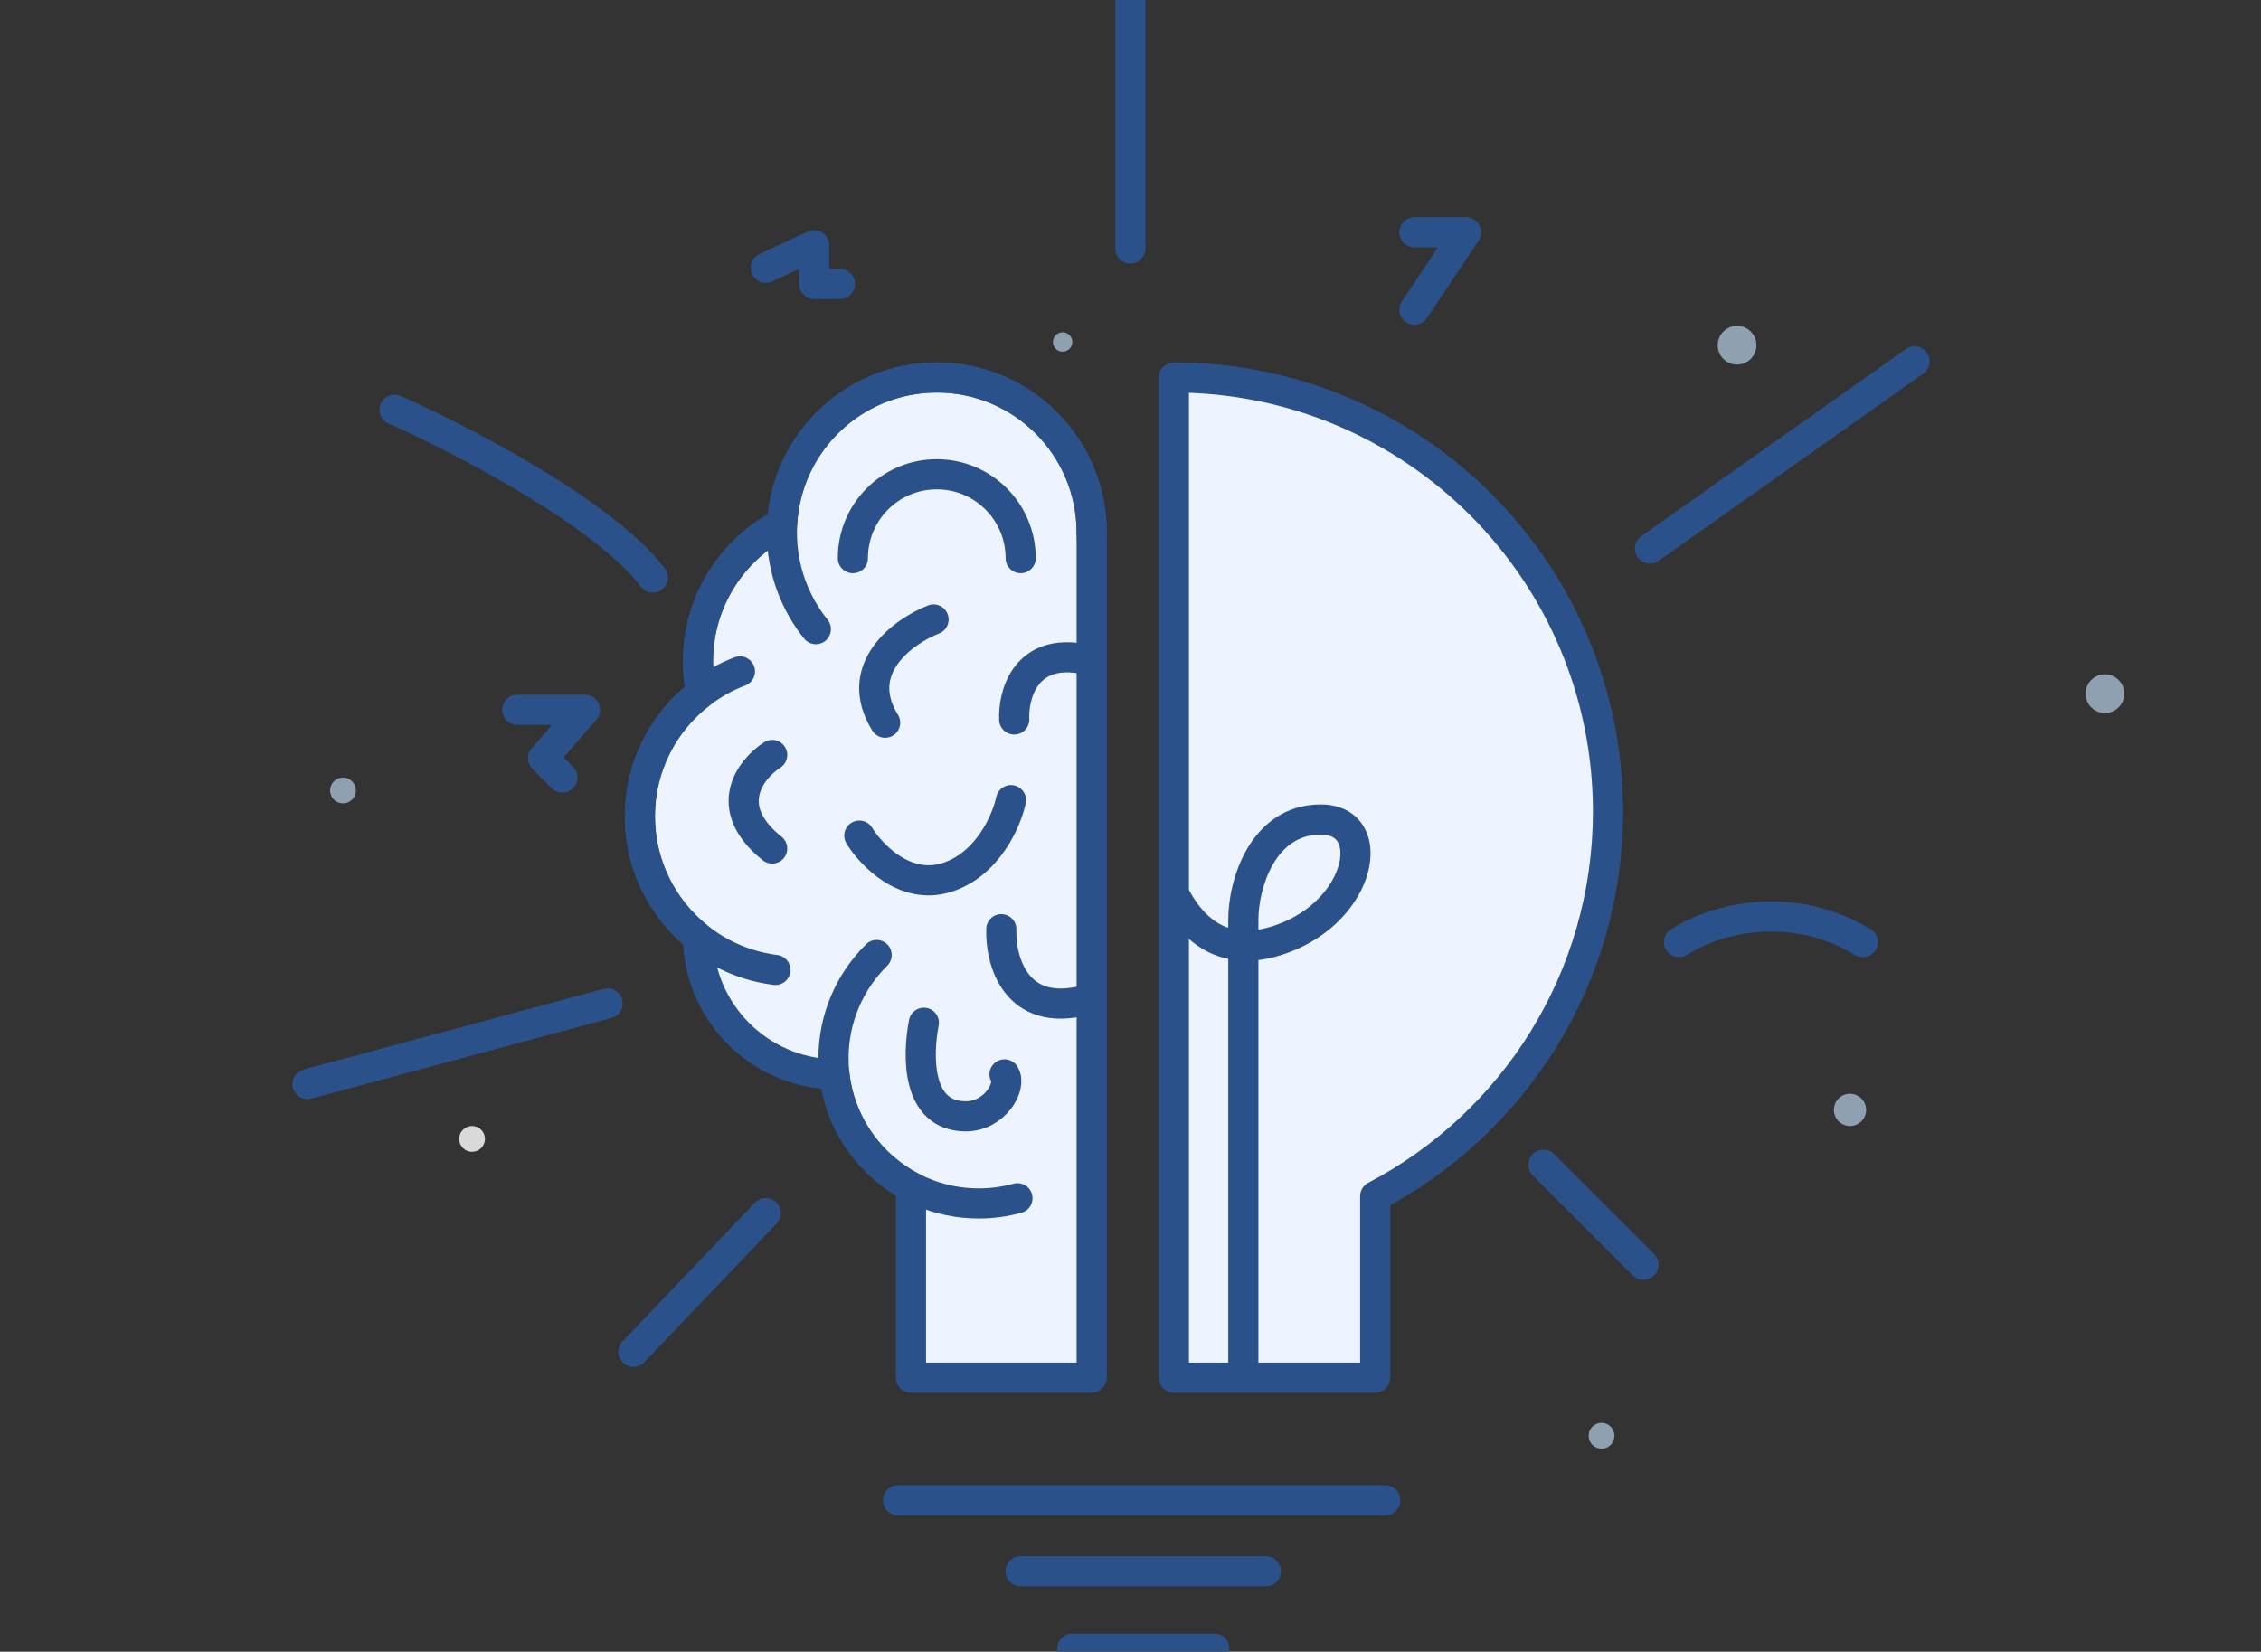 <svg width="375" height="274" viewBox="0 0 375 274" fill="none" xmlns="http://www.w3.org/2000/svg">
<rect x="0" y="0" width="375" height="274" fill="#333333" stroke="none"/>
<g clip-path="url(#clip0_1608_893)">
<path fill-rule="evenodd" clip-rule="evenodd" d="M180.91 89.761C180.924 89.406 180.932 89.049 180.932 88.691C180.932 74.502 169.429 63 155.241 63C141.539 63 130.343 73.726 129.59 87.24C121.303 91.502 115.634 100.139 115.634 110.1C115.634 111.889 115.817 113.635 116.165 115.32C109.988 120.012 106 127.436 106 135.791C106 143.904 109.761 151.14 115.635 155.848C115.77 168.312 125.813 178.399 138.26 178.605C139.155 186.706 144.066 193.596 150.959 197.24V228.92H180.932V89.761H180.91Z" fill="#EDF4FF"/>
<path fill-rule="evenodd" clip-rule="evenodd" d="M228.085 198.432C251.038 186.396 266.696 162.339 266.696 134.624C266.696 94.858 234.459 62.621 194.693 62.621V141.929C194.693 158.25 194.693 168.117 194.693 175.702C194.693 182.686 194.693 187.735 194.693 194.105H194.693V228.541H228.085V198.432Z" fill="#EDF4FF"/>
<path d="M255.991 193.216L272.583 209.808M278.471 156.286C283.288 153.074 296.133 148.578 308.978 156.286" stroke="#2B518B" stroke-width="5" stroke-linecap="round"/>
<path d="M273.654 90.988L317.542 59.945" stroke="#2B518B" stroke-width="5" stroke-linecap="round"/>
<path d="M187.482 0V41.212" stroke="#2B518B" stroke-width="5" stroke-linecap="round"/>
<path d="M197.17 147.595C196.509 146.383 194.991 145.937 193.778 146.598C192.566 147.259 192.12 148.778 192.781 149.99L197.17 147.595ZM212.638 155.75L213.485 158.103L212.638 155.75ZM192.781 149.99C193.91 152.06 195.907 155.237 199.284 157.317C202.805 159.486 207.49 160.261 213.485 158.103L211.791 153.398C207.082 155.094 204.005 154.352 201.906 153.06C199.664 151.679 198.182 149.45 197.17 147.595L192.781 149.99ZM213.485 158.103C220.877 155.441 225.534 149.893 226.898 144.675C227.576 142.083 227.495 139.308 226.143 137.071C224.714 134.708 222.177 133.447 219.061 133.447V138.447C220.762 138.447 221.502 139.059 221.864 139.657C222.301 140.38 222.521 141.653 222.061 143.41C221.151 146.889 217.779 151.243 211.791 153.398L213.485 158.103ZM219.061 133.447C213.123 133.447 209.193 136.819 206.87 140.768C204.597 144.633 203.715 149.237 203.715 152.539H208.715C208.715 149.954 209.439 146.262 211.18 143.303C212.872 140.427 215.365 138.447 219.061 138.447V133.447ZM203.715 152.539C203.715 152.548 203.715 152.558 203.715 152.567C203.715 152.577 203.715 152.586 203.715 152.596C203.715 152.606 203.715 152.616 203.715 152.626C203.715 152.636 203.715 152.647 203.715 152.657C203.715 152.668 203.715 152.678 203.715 152.689C203.715 152.7 203.715 152.711 203.715 152.722C203.715 152.733 203.715 152.745 203.715 152.756C203.715 152.768 203.715 152.779 203.715 152.791C203.715 152.803 203.715 152.815 203.715 152.827C203.715 152.839 203.715 152.851 203.715 152.864C203.715 152.876 203.715 152.889 203.715 152.901C203.715 152.914 203.715 152.927 203.715 152.94C203.715 152.953 203.715 152.966 203.715 152.98C203.715 152.993 203.715 153.007 203.715 153.02C203.715 153.034 203.715 153.048 203.715 153.062C203.715 153.076 203.715 153.09 203.715 153.104C203.715 153.118 203.715 153.133 203.715 153.148C203.715 153.162 203.715 153.177 203.715 153.192C203.715 153.207 203.715 153.222 203.715 153.237C203.715 153.252 203.715 153.268 203.715 153.283C203.715 153.299 203.715 153.314 203.715 153.33C203.715 153.346 203.715 153.362 203.715 153.378C203.715 153.394 203.715 153.411 203.715 153.427C203.715 153.444 203.715 153.46 203.715 153.477C203.715 153.494 203.715 153.511 203.715 153.528C203.715 153.545 203.715 153.562 203.715 153.579C203.715 153.597 203.715 153.614 203.715 153.632C203.715 153.65 203.715 153.667 203.715 153.685C203.715 153.703 203.715 153.721 203.715 153.74C203.715 153.758 203.715 153.776 203.715 153.795C203.715 153.813 203.715 153.832 203.715 153.851C203.715 153.87 203.715 153.889 203.715 153.908C203.715 153.927 203.715 153.946 203.715 153.966C203.715 153.985 203.715 154.005 203.715 154.025C203.715 154.044 203.715 154.064 203.715 154.084C203.715 154.104 203.715 154.125 203.715 154.145C203.715 154.165 203.715 154.186 203.715 154.206C203.715 154.227 203.715 154.248 203.715 154.269C203.715 154.289 203.715 154.31 203.715 154.332C203.715 154.353 203.715 154.374 203.715 154.396C203.715 154.417 203.715 154.439 203.715 154.46C203.715 154.482 203.715 154.504 203.715 154.526C203.715 154.548 203.715 154.57 203.715 154.593C203.715 154.615 203.715 154.638 203.715 154.66C203.715 154.683 203.715 154.706 203.715 154.728C203.715 154.751 203.715 154.774 203.715 154.798C203.715 154.821 203.715 154.844 203.715 154.868C203.715 154.891 203.715 154.915 203.715 154.938C203.715 154.962 203.715 154.986 203.715 155.01C203.715 155.034 203.715 155.058 203.715 155.082C203.715 155.107 203.715 155.131 203.715 155.156C203.715 155.18 203.715 155.205 203.715 155.23C203.715 155.255 203.715 155.28 203.715 155.305C203.715 155.33 203.715 155.355 203.715 155.381C203.715 155.406 203.715 155.432 203.715 155.457C203.715 155.483 203.715 155.509 203.715 155.535C203.715 155.561 203.715 155.587 203.715 155.613C203.715 155.639 203.715 155.665 203.715 155.692C203.715 155.718 203.715 155.745 203.715 155.772C203.715 155.798 203.715 155.825 203.715 155.852C203.715 155.879 203.715 155.906 203.715 155.934C203.715 155.961 203.715 155.988 203.715 156.016C203.715 156.044 203.715 156.071 203.715 156.099C203.715 156.127 203.715 156.155 203.715 156.183C203.715 156.211 203.715 156.239 203.715 156.267C203.715 156.296 203.715 156.324 203.715 156.353C203.715 156.381 203.715 156.41 203.715 156.439C203.715 156.468 203.715 156.497 203.715 156.526C203.715 156.555 203.715 156.584 203.715 156.614C203.715 156.643 203.715 156.673 203.715 156.702C203.715 156.732 203.715 156.762 203.715 156.791C203.715 156.821 203.715 156.851 203.715 156.882C203.715 156.912 203.715 156.942 203.715 156.972C203.715 157.003 203.715 157.033 203.715 157.064C203.715 157.095 203.715 157.125 203.715 157.156C203.715 157.187 203.715 157.218 203.715 157.249C203.715 157.28 203.715 157.312 203.715 157.343C203.715 157.375 203.715 157.406 203.715 157.438C203.715 157.469 203.715 157.501 203.715 157.533C203.715 157.565 203.715 157.597 203.715 157.629C203.715 157.661 203.715 157.694 203.715 157.726C203.715 157.758 203.715 157.791 203.715 157.824C203.715 157.856 203.715 157.889 203.715 157.922C203.715 157.955 203.715 157.988 203.715 158.021C203.715 158.054 203.715 158.087 203.715 158.121C203.715 158.154 203.715 158.187 203.715 158.221C203.715 158.255 203.715 158.288 203.715 158.322C203.715 158.356 203.715 158.39 203.715 158.424C203.715 158.458 203.715 158.493 203.715 158.527C203.715 158.561 203.715 158.596 203.715 158.63C203.715 158.665 203.715 158.699 203.715 158.734C203.715 158.769 203.715 158.804 203.715 158.839C203.715 158.874 203.715 158.909 203.715 158.944C203.715 158.98 203.715 159.015 203.715 159.051C203.715 159.086 203.715 159.122 203.715 159.158C203.715 159.193 203.715 159.229 203.715 159.265C203.715 159.301 203.715 159.337 203.715 159.373C203.715 159.41 203.715 159.446 203.715 159.482C203.715 159.519 203.715 159.555 203.715 159.592C203.715 159.629 203.715 159.665 203.715 159.702C203.715 159.739 203.715 159.776 203.715 159.813C203.715 159.85 203.715 159.888 203.715 159.925C203.715 159.962 203.715 160 203.715 160.037C203.715 160.075 203.715 160.112 203.715 160.15C203.715 160.188 203.715 160.226 203.715 160.264C203.715 160.302 203.715 160.34 203.715 160.378C203.715 160.417 203.715 160.455 203.715 160.493C203.715 160.532 203.715 160.57 203.715 160.609C203.715 160.648 203.715 160.686 203.715 160.725C203.715 160.764 203.715 160.803 203.715 160.842C203.715 160.881 203.715 160.921 203.715 160.96C203.715 160.999 203.715 161.039 203.715 161.078C203.715 161.118 203.715 161.157 203.715 161.197C203.715 161.237 203.715 161.277 203.715 161.317C203.715 161.357 203.715 161.397 203.715 161.437C203.715 161.477 203.715 161.517 203.715 161.558C203.715 161.598 203.715 161.639 203.715 161.679C203.715 161.72 203.715 161.761 203.715 161.801C203.715 161.842 203.715 161.883 203.715 161.924C203.715 161.965 203.715 162.006 203.715 162.047C203.715 162.089 203.715 162.13 203.715 162.171C203.715 162.213 203.715 162.254 203.715 162.296C203.715 162.338 203.715 162.379 203.715 162.421C203.715 162.463 203.715 162.505 203.715 162.547C203.715 162.589 203.715 162.631 203.715 162.673C203.715 162.716 203.715 162.758 203.715 162.8C203.715 162.843 203.715 162.885 203.715 162.928C203.715 162.971 203.715 163.013 203.715 163.056C203.715 163.099 203.715 163.142 203.715 163.185C203.715 163.228 203.715 163.271 203.715 163.315C203.715 163.358 203.715 163.401 203.715 163.445C203.715 163.488 203.715 163.532 203.715 163.575C203.715 163.619 203.715 163.662 203.715 163.706C203.715 163.75 203.715 163.794 203.715 163.838C203.715 163.882 203.715 163.926 203.715 163.97C203.715 164.015 203.715 164.059 203.715 164.103C203.715 164.148 203.715 164.192 203.715 164.237C203.715 164.281 203.715 164.326 203.715 164.371C203.715 164.416 203.715 164.461 203.715 164.505C203.715 164.55 203.715 164.596 203.715 164.641C203.715 164.686 203.715 164.731 203.715 164.776C203.715 164.822 203.715 164.867 203.715 164.913C203.715 164.958 203.715 165.004 203.715 165.05C203.715 165.095 203.715 165.141 203.715 165.187C203.715 165.233 203.715 165.279 203.715 165.325C203.715 165.371 203.715 165.417 203.715 165.463C203.715 165.51 203.715 165.556 203.715 165.602C203.715 165.649 203.715 165.695 203.715 165.742C203.715 165.789 203.715 165.835 203.715 165.882C203.715 165.929 203.715 165.976 203.715 166.023C203.715 166.07 203.715 166.117 203.715 166.164C203.715 166.211 203.715 166.258 203.715 166.306C203.715 166.353 203.715 166.4 203.715 166.448C203.715 166.495 203.715 166.543 203.715 166.591C203.715 166.638 203.715 166.686 203.715 166.734C203.715 166.782 203.715 166.83 203.715 166.878C203.715 166.926 203.715 166.974 203.715 167.022C203.715 167.07 203.715 167.119 203.715 167.167C203.715 167.215 203.715 167.264 203.715 167.312C203.715 167.361 203.715 167.409 203.715 167.458C203.715 167.507 203.715 167.555 203.715 167.604C203.715 167.653 203.715 167.702 203.715 167.751C203.715 167.8 203.715 167.849 203.715 167.898C203.715 167.948 203.715 167.997 203.715 168.046C203.715 168.096 203.715 168.145 203.715 168.195C203.715 168.244 203.715 168.294 203.715 168.343C203.715 168.393 203.715 168.443 203.715 168.493C203.715 168.542 203.715 168.592 203.715 168.642C203.715 168.692 203.715 168.742 203.715 168.792C203.715 168.843 203.715 168.893 203.715 168.943C203.715 168.993 203.715 169.044 203.715 169.094C203.715 169.145 203.715 169.195 203.715 169.246C203.715 169.297 203.715 169.347 203.715 169.398C203.715 169.449 203.715 169.5 203.715 169.551C203.715 169.601 203.715 169.652 203.715 169.704C203.715 169.755 203.715 169.806 203.715 169.857C203.715 169.908 203.715 169.96 203.715 170.011C203.715 170.062 203.715 170.114 203.715 170.165C203.715 170.217 203.715 170.268 203.715 170.32C203.715 170.372 203.715 170.423 203.715 170.475C203.715 170.527 203.715 170.579 203.715 170.631C203.715 170.683 203.715 170.735 203.715 170.787C203.715 170.839 203.715 170.891 203.715 170.944C203.715 170.996 203.715 171.048 203.715 171.101C203.715 171.153 203.715 171.206 203.715 171.258C203.715 171.311 203.715 171.363 203.715 171.416C203.715 171.469 203.715 171.521 203.715 171.574C203.715 171.627 203.715 171.68 203.715 171.733C203.715 171.786 203.715 171.839 203.715 171.892C203.715 171.945 203.715 171.998 203.715 172.051C203.715 172.105 203.715 172.158 203.715 172.211C203.715 172.265 203.715 172.318 203.715 172.372C203.715 172.425 203.715 172.479 203.715 172.532C203.715 172.586 203.715 172.64 203.715 172.694C203.715 172.747 203.715 172.801 203.715 172.855C203.715 172.909 203.715 172.963 203.715 173.017C203.715 173.071 203.715 173.125 203.715 173.179C203.715 173.234 203.715 173.288 203.715 173.342C203.715 173.396 203.715 173.451 203.715 173.505C203.715 173.56 203.715 173.614 203.715 173.669C203.715 173.723 203.715 173.778 203.715 173.832C203.715 173.887 203.715 173.942 203.715 173.997C203.715 174.051 203.715 174.106 203.715 174.161C203.715 174.216 203.715 174.271 203.715 174.326C203.715 174.381 203.715 174.436 203.715 174.492C203.715 174.547 203.715 174.602 203.715 174.657C203.715 174.713 203.715 174.768 203.715 174.823C203.715 174.879 203.715 174.934 203.715 174.99C203.715 175.045 203.715 175.101 203.715 175.157C203.715 175.212 203.715 175.268 203.715 175.324C203.715 175.379 203.715 175.435 203.715 175.491C203.715 175.547 203.715 175.603 203.715 175.659C203.715 175.715 203.715 175.771 203.715 175.827C203.715 175.883 203.715 175.94 203.715 175.996C203.715 176.052 203.715 176.108 203.715 176.165C203.715 176.221 203.715 176.277 203.715 176.334C203.715 176.39 203.715 176.447 203.715 176.503C203.715 176.56 203.715 176.616 203.715 176.673C203.715 176.73 203.715 176.787 203.715 176.843C203.715 176.9 203.715 176.957 203.715 177.014C203.715 177.071 203.715 177.128 203.715 177.185C203.715 177.242 203.715 177.299 203.715 177.356C203.715 177.413 203.715 177.47 203.715 177.527C203.715 177.584 203.715 177.642 203.715 177.699C203.715 177.756 203.715 177.814 203.715 177.871C203.715 177.928 203.715 177.986 203.715 178.043C203.715 178.101 203.715 178.158 203.715 178.216C203.715 178.274 203.715 178.331 203.715 178.389C203.715 178.447 203.715 178.505 203.715 178.562C203.715 178.62 203.715 178.678 203.715 178.736C203.715 178.794 203.715 178.852 203.715 178.91C203.715 178.968 203.715 179.026 203.715 179.084C203.715 179.142 203.715 179.2 203.715 179.258C203.715 179.316 203.715 179.375 203.715 179.433C203.715 179.491 203.715 179.55 203.715 179.608C203.715 179.666 203.715 179.725 203.715 179.783C203.715 179.842 203.715 179.9 203.715 179.959C203.715 180.017 203.715 180.076 203.715 180.135C203.715 180.193 203.715 180.252 203.715 180.311C203.715 180.369 203.715 180.428 203.715 180.487C203.715 180.546 203.715 180.605 203.715 180.664C203.715 180.722 203.715 180.781 203.715 180.84C203.715 180.899 203.715 180.958 203.715 181.017C203.715 181.077 203.715 181.136 203.715 181.195C203.715 181.254 203.715 181.313 203.715 181.372C203.715 181.432 203.715 181.491 203.715 181.55C203.715 181.61 203.715 181.669 203.715 181.728C203.715 181.788 203.715 181.847 203.715 181.907C203.715 181.966 203.715 182.026 203.715 182.085C203.715 182.145 203.715 182.204 203.715 182.264C203.715 182.324 203.715 182.383 203.715 182.443C203.715 182.503 203.715 182.562 203.715 182.622C203.715 182.682 203.715 182.742 203.715 182.802C203.715 182.861 203.715 182.921 203.715 182.981C203.715 183.041 203.715 183.101 203.715 183.161C203.715 183.221 203.715 183.281 203.715 183.341C203.715 183.401 203.715 183.462 203.715 183.522C203.715 183.582 203.715 183.642 203.715 183.702C203.715 183.762 203.715 183.823 203.715 183.883C203.715 183.943 203.715 184.004 203.715 184.064C203.715 184.124 203.715 184.185 203.715 184.245C203.715 184.305 203.715 184.366 203.715 184.426C203.715 184.487 203.715 184.547 203.715 184.608C203.715 184.668 203.715 184.729 203.715 184.79C203.715 184.85 203.715 184.911 203.715 184.972C203.715 185.032 203.715 185.093 203.715 185.154C203.715 185.214 203.715 185.275 203.715 185.336C203.715 185.397 203.715 185.457 203.715 185.518C203.715 185.579 203.715 185.64 203.715 185.701C203.715 185.762 203.715 185.823 203.715 185.884C203.715 185.945 203.715 186.006 203.715 186.067C203.715 186.128 203.715 186.189 203.715 186.25C203.715 186.311 203.715 186.372 203.715 186.433C203.715 186.494 203.715 186.555 203.715 186.617C203.715 186.678 203.715 186.739 203.715 186.8C203.715 186.861 203.715 186.923 203.715 186.984C203.715 187.045 203.715 187.107 203.715 187.168C203.715 187.229 203.715 187.291 203.715 187.352C203.715 187.413 203.715 187.475 203.715 187.536C203.715 187.598 203.715 187.659 203.715 187.721C203.715 187.782 203.715 187.844 203.715 187.905C203.715 187.967 203.715 188.028 203.715 188.09C203.715 188.151 203.715 188.213 203.715 188.275C203.715 188.336 203.715 188.398 203.715 188.459C203.715 188.521 203.715 188.583 203.715 188.644C203.715 188.706 203.715 188.768 203.715 188.83C203.715 188.891 203.715 188.953 203.715 189.015C203.715 189.077 203.715 189.138 203.715 189.2C203.715 189.262 203.715 189.324 203.715 189.386C203.715 189.448 203.715 189.509 203.715 189.571C203.715 189.633 203.715 189.695 203.715 189.757C203.715 189.819 203.715 189.881 203.715 189.943C203.715 190.005 203.715 190.067 203.715 190.129C203.715 190.191 203.715 190.253 203.715 190.315C203.715 190.377 203.715 190.439 203.715 190.501C203.715 190.563 203.715 190.625 203.715 190.687C203.715 190.749 203.715 190.811 203.715 190.874C203.715 190.936 203.715 190.998 203.715 191.06C203.715 191.122 203.715 191.184 203.715 191.247C203.715 191.309 203.715 191.371 203.715 191.433C203.715 191.495 203.715 191.558 203.715 191.62C203.715 191.682 203.715 191.744 203.715 191.806C203.715 191.869 203.715 191.931 203.715 191.993C203.715 192.056 203.715 192.118 203.715 192.18C203.715 192.242 203.715 192.305 203.715 192.367C203.715 192.429 203.715 192.492 203.715 192.554C203.715 192.616 203.715 192.679 203.715 192.741C203.715 192.804 203.715 192.866 203.715 192.928C203.715 192.991 203.715 193.053 203.715 193.116C203.715 193.178 203.715 193.24 203.715 193.303C203.715 193.365 203.715 193.428 203.715 193.49C203.715 193.552 203.715 193.615 203.715 193.677C203.715 193.74 203.715 193.802 203.715 193.865C203.715 193.927 203.715 193.99 203.715 194.052C203.715 194.115 203.715 194.177 203.715 194.24C203.715 194.302 203.715 194.365 203.715 194.427C203.715 194.49 203.715 194.552 203.715 194.615C203.715 194.677 203.715 194.74 203.715 194.802C203.715 194.865 203.715 194.927 203.715 194.99C203.715 195.052 203.715 195.115 203.715 195.177C203.715 195.24 203.715 195.302 203.715 195.365C203.715 195.427 203.715 195.49 203.715 195.553C203.715 195.615 203.715 195.678 203.715 195.74C203.715 195.803 203.715 195.865 203.715 195.928C203.715 195.99 203.715 196.053 203.715 196.116C203.715 196.178 203.715 196.241 203.715 196.303C203.715 196.366 203.715 196.428 203.715 196.491C203.715 196.553 203.715 196.616 203.715 196.679C203.715 196.741 203.715 196.804 203.715 196.866C203.715 196.929 203.715 196.991 203.715 197.054C203.715 197.116 203.715 197.179 203.715 197.241C203.715 197.304 203.715 197.367 203.715 197.429C203.715 197.492 203.715 197.554 203.715 197.617C203.715 197.679 203.715 197.742 203.715 197.804C203.715 197.867 203.715 197.929 203.715 197.992C203.715 198.054 203.715 198.117 203.715 198.179C203.715 198.242 203.715 198.304 203.715 198.367C203.715 198.429 203.715 198.492 203.715 198.554C203.715 198.617 203.715 198.679 203.715 198.742C203.715 198.804 203.715 198.867 203.715 198.929C203.715 198.992 203.715 199.054 203.715 199.117C203.715 199.179 203.715 199.241 203.715 199.304C203.715 199.366 203.715 199.429 203.715 199.491C203.715 199.554 203.715 199.616 203.715 199.678C203.715 199.741 203.715 199.803 203.715 199.866C203.715 199.928 203.715 199.99 203.715 200.053C203.715 200.115 203.715 200.177 203.715 200.24C203.715 200.302 203.715 200.364 203.715 200.427C203.715 200.489 203.715 200.551 203.715 200.614C203.715 200.676 203.715 200.738 203.715 200.801C203.715 200.863 203.715 200.925 203.715 200.987C203.715 201.05 203.715 201.112 203.715 201.174C203.715 201.236 203.715 201.298 203.715 201.361C203.715 201.423 203.715 201.485 203.715 201.547C203.715 201.609 203.715 201.672 203.715 201.734C203.715 201.796 203.715 201.858 203.715 201.92C203.715 201.982 203.715 202.044 203.715 202.106C203.715 202.168 203.715 202.231 203.715 202.293C203.715 202.355 203.715 202.417 203.715 202.479C203.715 202.541 203.715 202.603 203.715 202.665C203.715 202.727 203.715 202.789 203.715 202.851C203.715 202.913 203.715 202.975 203.715 203.036C203.715 203.098 203.715 203.16 203.715 203.222C203.715 203.284 203.715 203.346 203.715 203.408C203.715 203.47 203.715 203.531 203.715 203.593C203.715 203.655 203.715 203.717 203.715 203.779C203.715 203.84 203.715 203.902 203.715 203.964C203.715 204.026 203.715 204.087 203.715 204.149C203.715 204.211 203.715 204.272 203.715 204.334C203.715 204.396 203.715 204.457 203.715 204.519C203.715 204.58 203.715 204.642 203.715 204.704C203.715 204.765 203.715 204.827 203.715 204.888C203.715 204.95 203.715 205.011 203.715 205.073C203.715 205.134 203.715 205.196 203.715 205.257C203.715 205.318 203.715 205.38 203.715 205.441C203.715 205.503 203.715 205.564 203.715 205.625C203.715 205.687 203.715 205.748 203.715 205.809C203.715 205.87 203.715 205.932 203.715 205.993C203.715 206.054 203.715 206.115 203.715 206.176C203.715 206.238 203.715 206.299 203.715 206.36C203.715 206.421 203.715 206.482 203.715 206.543C203.715 206.604 203.715 206.665 203.715 206.726C203.715 206.787 203.715 206.848 203.715 206.909C203.715 206.97 203.715 207.031 203.715 207.092C203.715 207.153 203.715 207.214 203.715 207.275C203.715 207.335 203.715 207.396 203.715 207.457C203.715 207.518 203.715 207.578 203.715 207.639C203.715 207.7 203.715 207.761 203.715 207.821C203.715 207.882 203.715 207.942 203.715 208.003C203.715 208.064 203.715 208.124 203.715 208.185C203.715 208.245 203.715 208.306 203.715 208.366C203.715 208.427 203.715 208.487 203.715 208.548C203.715 208.608 203.715 208.668 203.715 208.729C203.715 208.789 203.715 208.849 203.715 208.91C203.715 208.97 203.715 209.03 203.715 209.09C203.715 209.15 203.715 209.211 203.715 209.271C203.715 209.331 203.715 209.391 203.715 209.451C203.715 209.511 203.715 209.571 203.715 209.631C203.715 209.691 203.715 209.751 203.715 209.811C203.715 209.871 203.715 209.931 203.715 209.991C203.715 210.05 203.715 210.11 203.715 210.17C203.715 210.23 203.715 210.289 203.715 210.349C203.715 210.409 203.715 210.468 203.715 210.528C203.715 210.588 203.715 210.647 203.715 210.707C203.715 210.766 203.715 210.826 203.715 210.885C203.715 210.945 203.715 211.004 203.715 211.064C203.715 211.123 203.715 211.182 203.715 211.242C203.715 211.301 203.715 211.36 203.715 211.419C203.715 211.479 203.715 211.538 203.715 211.597C203.715 211.656 203.715 211.715 203.715 211.774C203.715 211.833 203.715 211.892 203.715 211.951C203.715 212.01 203.715 212.069 203.715 212.128C203.715 212.187 203.715 212.246 203.715 212.305C203.715 212.363 203.715 212.422 203.715 212.481C203.715 212.54 203.715 212.598 203.715 212.657C203.715 212.715 203.715 212.774 203.715 212.833C203.715 212.891 203.715 212.95 203.715 213.008C203.715 213.066 203.715 213.125 203.715 213.183C203.715 213.242 203.715 213.3 203.715 213.358C203.715 213.416 203.715 213.475 203.715 213.533C203.715 213.591 203.715 213.649 203.715 213.707C203.715 213.765 203.715 213.823 203.715 213.881C203.715 213.939 203.715 213.997 203.715 214.055C203.715 214.113 203.715 214.171 203.715 214.228C203.715 214.286 203.715 214.344 203.715 214.402C203.715 214.459 203.715 214.517 203.715 214.575C203.715 214.632 203.715 214.69 203.715 214.747C203.715 214.805 203.715 214.862 203.715 214.919C203.715 214.977 203.715 215.034 203.715 215.091C203.715 215.149 203.715 215.206 203.715 215.263C203.715 215.32 203.715 215.377 203.715 215.435C203.715 215.492 203.715 215.549 203.715 215.606C203.715 215.663 203.715 215.719 203.715 215.776C203.715 215.833 203.715 215.89 203.715 215.947C203.715 216.004 203.715 216.06 203.715 216.117C203.715 216.173 203.715 216.23 203.715 216.287C203.715 216.343 203.715 216.4 203.715 216.456C203.715 216.512 203.715 216.569 203.715 216.625C203.715 216.681 203.715 216.738 203.715 216.794C203.715 216.85 203.715 216.906 203.715 216.962C203.715 217.018 203.715 217.075 203.715 217.13C203.715 217.186 203.715 217.242 203.715 217.298C203.715 217.354 203.715 217.41 203.715 217.466C203.715 217.521 203.715 217.577 203.715 217.633C203.715 217.688 203.715 217.744 203.715 217.799C203.715 217.855 203.715 217.91 203.715 217.966C203.715 218.021 203.715 218.076 203.715 218.132C203.715 218.187 203.715 218.242 203.715 218.297C203.715 218.353 203.715 218.408 203.715 218.463C203.715 218.518 203.715 218.573 203.715 218.628C203.715 218.682 203.715 218.737 203.715 218.792C203.715 218.847 203.715 218.902 203.715 218.956C203.715 219.011 203.715 219.065 203.715 219.12C203.715 219.174 203.715 219.229 203.715 219.283C203.715 219.338 203.715 219.392 203.715 219.446C203.715 219.501 203.715 219.555 203.715 219.609C203.715 219.663 203.715 219.717 203.715 219.771C203.715 219.825 203.715 219.879 203.715 219.933C203.715 219.987 203.715 220.041 203.715 220.094C203.715 220.148 203.715 220.202 203.715 220.255C203.715 220.309 203.715 220.363 203.715 220.416C203.715 220.47 203.715 220.523 203.715 220.576C203.715 220.63 203.715 220.683 203.715 220.736C203.715 220.789 203.715 220.843 203.715 220.896C203.715 220.949 203.715 221.002 203.715 221.055C203.715 221.108 203.715 221.16 203.715 221.213C203.715 221.266 203.715 221.319 203.715 221.371C203.715 221.424 203.715 221.477 203.715 221.529C203.715 221.582 203.715 221.634 203.715 221.686C203.715 221.739 203.715 221.791 203.715 221.843C203.715 221.896 203.715 221.948 203.715 222C203.715 222.052 203.715 222.104 203.715 222.156C203.715 222.208 203.715 222.26 203.715 222.311C203.715 222.363 203.715 222.415 203.715 222.467C203.715 222.518 203.715 222.57 203.715 222.621C203.715 222.673 203.715 222.724 203.715 222.775C203.715 222.827 203.715 222.878 203.715 222.929C203.715 222.98 203.715 223.032 203.715 223.083C203.715 223.134 203.715 223.185 203.715 223.236C203.715 223.286 203.715 223.337 203.715 223.388C203.715 223.439 203.715 223.489 203.715 223.54C203.715 223.591 203.715 223.641 203.715 223.691C203.715 223.742 203.715 223.792 203.715 223.842C203.715 223.893 203.715 223.943 203.715 223.993C203.715 224.043 203.715 224.093 203.715 224.143C203.715 224.193 203.715 224.243 203.715 224.293C203.715 224.343 203.715 224.392 203.715 224.442C203.715 224.492 203.715 224.541 203.715 224.591C203.715 224.64 203.715 224.689 203.715 224.739C203.715 224.788 203.715 224.837 203.715 224.886C203.715 224.936 203.715 224.985 203.715 225.034C203.715 225.083 203.715 225.132 203.715 225.18C203.715 225.229 203.715 225.278 203.715 225.327C203.715 225.375 203.715 225.424 203.715 225.472C203.715 225.521 203.715 225.569 203.715 225.617C203.715 225.666 203.715 225.714 203.715 225.762C203.715 225.81 203.715 225.858 203.715 225.906C203.715 225.954 203.715 226.002 203.715 226.05C203.715 226.098 203.715 226.146 203.715 226.193C203.715 226.241 203.715 226.288 203.715 226.336C203.715 226.383 203.715 226.431 203.715 226.478C203.715 226.525 203.715 226.572 203.715 226.619C203.715 226.667 203.715 226.714 203.715 226.761C203.715 226.807 203.715 226.854 203.715 226.901C203.715 226.948 203.715 226.994 203.715 227.041C203.715 227.088 203.715 227.134 203.715 227.181C203.715 227.227 203.715 227.273 203.715 227.319C203.715 227.366 203.715 227.412 203.715 227.458C203.715 227.504 203.715 227.55 203.715 227.596C203.715 227.642 203.715 227.687 203.715 227.733C203.715 227.779 203.715 227.824 203.715 227.87C203.715 227.915 203.715 227.961 203.715 228.006H208.715C208.715 227.961 208.715 227.915 208.715 227.87C208.715 227.824 208.715 227.779 208.715 227.733C208.715 227.687 208.715 227.642 208.715 227.596C208.715 227.55 208.715 227.504 208.715 227.458C208.715 227.412 208.715 227.366 208.715 227.319C208.715 227.273 208.715 227.227 208.715 227.181C208.715 227.134 208.715 227.088 208.715 227.041C208.715 226.994 208.715 226.948 208.715 226.901C208.715 226.854 208.715 226.807 208.715 226.761C208.715 226.714 208.715 226.667 208.715 226.619C208.715 226.572 208.715 226.525 208.715 226.478C208.715 226.431 208.715 226.383 208.715 226.336C208.715 226.288 208.715 226.241 208.715 226.193C208.715 226.146 208.715 226.098 208.715 226.05C208.715 226.002 208.715 225.954 208.715 225.906C208.715 225.858 208.715 225.81 208.715 225.762C208.715 225.714 208.715 225.666 208.715 225.617C208.715 225.569 208.715 225.521 208.715 225.472C208.715 225.424 208.715 225.375 208.715 225.327C208.715 225.278 208.715 225.229 208.715 225.18C208.715 225.132 208.715 225.083 208.715 225.034C208.715 224.985 208.715 224.936 208.715 224.886C208.715 224.837 208.715 224.788 208.715 224.739C208.715 224.689 208.715 224.64 208.715 224.591C208.715 224.541 208.715 224.492 208.715 224.442C208.715 224.392 208.715 224.343 208.715 224.293C208.715 224.243 208.715 224.193 208.715 224.143C208.715 224.093 208.715 224.043 208.715 223.993C208.715 223.943 208.715 223.893 208.715 223.842C208.715 223.792 208.715 223.742 208.715 223.691C208.715 223.641 208.715 223.591 208.715 223.54C208.715 223.489 208.715 223.439 208.715 223.388C208.715 223.337 208.715 223.286 208.715 223.236C208.715 223.185 208.715 223.134 208.715 223.083C208.715 223.032 208.715 222.98 208.715 222.929C208.715 222.878 208.715 222.827 208.715 222.775C208.715 222.724 208.715 222.673 208.715 222.621C208.715 222.57 208.715 222.518 208.715 222.467C208.715 222.415 208.715 222.363 208.715 222.311C208.715 222.26 208.715 222.208 208.715 222.156C208.715 222.104 208.715 222.052 208.715 222C208.715 221.948 208.715 221.896 208.715 221.843C208.715 221.791 208.715 221.739 208.715 221.686C208.715 221.634 208.715 221.582 208.715 221.529C208.715 221.477 208.715 221.424 208.715 221.371C208.715 221.319 208.715 221.266 208.715 221.213C208.715 221.16 208.715 221.108 208.715 221.055C208.715 221.002 208.715 220.949 208.715 220.896C208.715 220.843 208.715 220.789 208.715 220.736C208.715 220.683 208.715 220.63 208.715 220.576C208.715 220.523 208.715 220.47 208.715 220.416C208.715 220.363 208.715 220.309 208.715 220.255C208.715 220.202 208.715 220.148 208.715 220.094C208.715 220.041 208.715 219.987 208.715 219.933C208.715 219.879 208.715 219.825 208.715 219.771C208.715 219.717 208.715 219.663 208.715 219.609C208.715 219.555 208.715 219.501 208.715 219.446C208.715 219.392 208.715 219.338 208.715 219.283C208.715 219.229 208.715 219.174 208.715 219.12C208.715 219.065 208.715 219.011 208.715 218.956C208.715 218.902 208.715 218.847 208.715 218.792C208.715 218.737 208.715 218.682 208.715 218.628C208.715 218.573 208.715 218.518 208.715 218.463C208.715 218.408 208.715 218.353 208.715 218.297C208.715 218.242 208.715 218.187 208.715 218.132C208.715 218.076 208.715 218.021 208.715 217.966C208.715 217.91 208.715 217.855 208.715 217.799C208.715 217.744 208.715 217.688 208.715 217.633C208.715 217.577 208.715 217.521 208.715 217.466C208.715 217.41 208.715 217.354 208.715 217.298C208.715 217.242 208.715 217.186 208.715 217.13C208.715 217.075 208.715 217.018 208.715 216.962C208.715 216.906 208.715 216.85 208.715 216.794C208.715 216.738 208.715 216.681 208.715 216.625C208.715 216.569 208.715 216.512 208.715 216.456C208.715 216.4 208.715 216.343 208.715 216.287C208.715 216.23 208.715 216.173 208.715 216.117C208.715 216.06 208.715 216.004 208.715 215.947C208.715 215.89 208.715 215.833 208.715 215.776C208.715 215.719 208.715 215.663 208.715 215.606C208.715 215.549 208.715 215.492 208.715 215.435C208.715 215.377 208.715 215.32 208.715 215.263C208.715 215.206 208.715 215.149 208.715 215.091C208.715 215.034 208.715 214.977 208.715 214.919C208.715 214.862 208.715 214.805 208.715 214.747C208.715 214.69 208.715 214.632 208.715 214.575C208.715 214.517 208.715 214.459 208.715 214.402C208.715 214.344 208.715 214.286 208.715 214.228C208.715 214.171 208.715 214.113 208.715 214.055C208.715 213.997 208.715 213.939 208.715 213.881C208.715 213.823 208.715 213.765 208.715 213.707C208.715 213.649 208.715 213.591 208.715 213.533C208.715 213.475 208.715 213.416 208.715 213.358C208.715 213.3 208.715 213.242 208.715 213.183C208.715 213.125 208.715 213.066 208.715 213.008C208.715 212.95 208.715 212.891 208.715 212.833C208.715 212.774 208.715 212.715 208.715 212.657C208.715 212.598 208.715 212.54 208.715 212.481C208.715 212.422 208.715 212.363 208.715 212.305C208.715 212.246 208.715 212.187 208.715 212.128C208.715 212.069 208.715 212.01 208.715 211.951C208.715 211.892 208.715 211.833 208.715 211.774C208.715 211.715 208.715 211.656 208.715 211.597C208.715 211.538 208.715 211.479 208.715 211.419C208.715 211.36 208.715 211.301 208.715 211.242C208.715 211.182 208.715 211.123 208.715 211.064C208.715 211.004 208.715 210.945 208.715 210.885C208.715 210.826 208.715 210.766 208.715 210.707C208.715 210.647 208.715 210.588 208.715 210.528C208.715 210.468 208.715 210.409 208.715 210.349C208.715 210.289 208.715 210.23 208.715 210.17C208.715 210.11 208.715 210.05 208.715 209.991C208.715 209.931 208.715 209.871 208.715 209.811C208.715 209.751 208.715 209.691 208.715 209.631C208.715 209.571 208.715 209.511 208.715 209.451C208.715 209.391 208.715 209.331 208.715 209.271C208.715 209.211 208.715 209.15 208.715 209.09C208.715 209.03 208.715 208.97 208.715 208.91C208.715 208.849 208.715 208.789 208.715 208.729C208.715 208.668 208.715 208.608 208.715 208.548C208.715 208.487 208.715 208.427 208.715 208.366C208.715 208.306 208.715 208.245 208.715 208.185C208.715 208.124 208.715 208.064 208.715 208.003C208.715 207.942 208.715 207.882 208.715 207.821C208.715 207.761 208.715 207.7 208.715 207.639C208.715 207.578 208.715 207.518 208.715 207.457C208.715 207.396 208.715 207.335 208.715 207.275C208.715 207.214 208.715 207.153 208.715 207.092C208.715 207.031 208.715 206.97 208.715 206.909C208.715 206.848 208.715 206.787 208.715 206.726C208.715 206.665 208.715 206.604 208.715 206.543C208.715 206.482 208.715 206.421 208.715 206.36C208.715 206.299 208.715 206.238 208.715 206.176C208.715 206.115 208.715 206.054 208.715 205.993C208.715 205.932 208.715 205.87 208.715 205.809C208.715 205.748 208.715 205.687 208.715 205.625C208.715 205.564 208.715 205.503 208.715 205.441C208.715 205.38 208.715 205.318 208.715 205.257C208.715 205.196 208.715 205.134 208.715 205.073C208.715 205.011 208.715 204.95 208.715 204.888C208.715 204.827 208.715 204.765 208.715 204.704C208.715 204.642 208.715 204.58 208.715 204.519C208.715 204.457 208.715 204.396 208.715 204.334C208.715 204.272 208.715 204.211 208.715 204.149C208.715 204.087 208.715 204.026 208.715 203.964C208.715 203.902 208.715 203.84 208.715 203.779C208.715 203.717 208.715 203.655 208.715 203.593C208.715 203.531 208.715 203.47 208.715 203.408C208.715 203.346 208.715 203.284 208.715 203.222C208.715 203.16 208.715 203.098 208.715 203.036C208.715 202.975 208.715 202.913 208.715 202.851C208.715 202.789 208.715 202.727 208.715 202.665C208.715 202.603 208.715 202.541 208.715 202.479C208.715 202.417 208.715 202.355 208.715 202.293C208.715 202.231 208.715 202.168 208.715 202.106C208.715 202.044 208.715 201.982 208.715 201.92C208.715 201.858 208.715 201.796 208.715 201.734C208.715 201.672 208.715 201.609 208.715 201.547C208.715 201.485 208.715 201.423 208.715 201.361C208.715 201.298 208.715 201.236 208.715 201.174C208.715 201.112 208.715 201.05 208.715 200.987C208.715 200.925 208.715 200.863 208.715 200.801C208.715 200.738 208.715 200.676 208.715 200.614C208.715 200.551 208.715 200.489 208.715 200.427C208.715 200.364 208.715 200.302 208.715 200.24C208.715 200.177 208.715 200.115 208.715 200.053C208.715 199.99 208.715 199.928 208.715 199.866C208.715 199.803 208.715 199.741 208.715 199.678C208.715 199.616 208.715 199.554 208.715 199.491C208.715 199.429 208.715 199.366 208.715 199.304C208.715 199.241 208.715 199.179 208.715 199.117C208.715 199.054 208.715 198.992 208.715 198.929C208.715 198.867 208.715 198.804 208.715 198.742C208.715 198.679 208.715 198.617 208.715 198.554C208.715 198.492 208.715 198.429 208.715 198.367C208.715 198.304 208.715 198.242 208.715 198.179C208.715 198.117 208.715 198.054 208.715 197.992C208.715 197.929 208.715 197.867 208.715 197.804C208.715 197.742 208.715 197.679 208.715 197.617C208.715 197.554 208.715 197.492 208.715 197.429C208.715 197.367 208.715 197.304 208.715 197.241C208.715 197.179 208.715 197.116 208.715 197.054C208.715 196.991 208.715 196.929 208.715 196.866C208.715 196.804 208.715 196.741 208.715 196.679C208.715 196.616 208.715 196.553 208.715 196.491C208.715 196.428 208.715 196.366 208.715 196.303C208.715 196.241 208.715 196.178 208.715 196.116C208.715 196.053 208.715 195.99 208.715 195.928C208.715 195.865 208.715 195.803 208.715 195.74C208.715 195.678 208.715 195.615 208.715 195.553C208.715 195.49 208.715 195.427 208.715 195.365C208.715 195.302 208.715 195.24 208.715 195.177C208.715 195.115 208.715 195.052 208.715 194.99C208.715 194.927 208.715 194.865 208.715 194.802C208.715 194.74 208.715 194.677 208.715 194.615C208.715 194.552 208.715 194.49 208.715 194.427C208.715 194.365 208.715 194.302 208.715 194.24C208.715 194.177 208.715 194.115 208.715 194.052C208.715 193.99 208.715 193.927 208.715 193.865C208.715 193.802 208.715 193.74 208.715 193.677C208.715 193.615 208.715 193.552 208.715 193.49C208.715 193.428 208.715 193.365 208.715 193.303C208.715 193.24 208.715 193.178 208.715 193.116C208.715 193.053 208.715 192.991 208.715 192.928C208.715 192.866 208.715 192.804 208.715 192.741C208.715 192.679 208.715 192.616 208.715 192.554C208.715 192.492 208.715 192.429 208.715 192.367C208.715 192.305 208.715 192.242 208.715 192.18C208.715 192.118 208.715 192.056 208.715 191.993C208.715 191.931 208.715 191.869 208.715 191.806C208.715 191.744 208.715 191.682 208.715 191.62C208.715 191.558 208.715 191.495 208.715 191.433C208.715 191.371 208.715 191.309 208.715 191.247C208.715 191.184 208.715 191.122 208.715 191.06C208.715 190.998 208.715 190.936 208.715 190.874C208.715 190.811 208.715 190.749 208.715 190.687C208.715 190.625 208.715 190.563 208.715 190.501C208.715 190.439 208.715 190.377 208.715 190.315C208.715 190.253 208.715 190.191 208.715 190.129C208.715 190.067 208.715 190.005 208.715 189.943C208.715 189.881 208.715 189.819 208.715 189.757C208.715 189.695 208.715 189.633 208.715 189.571C208.715 189.509 208.715 189.448 208.715 189.386C208.715 189.324 208.715 189.262 208.715 189.2C208.715 189.138 208.715 189.077 208.715 189.015C208.715 188.953 208.715 188.891 208.715 188.83C208.715 188.768 208.715 188.706 208.715 188.644C208.715 188.583 208.715 188.521 208.715 188.459C208.715 188.398 208.715 188.336 208.715 188.275C208.715 188.213 208.715 188.151 208.715 188.09C208.715 188.028 208.715 187.967 208.715 187.905C208.715 187.844 208.715 187.782 208.715 187.721C208.715 187.659 208.715 187.598 208.715 187.536C208.715 187.475 208.715 187.413 208.715 187.352C208.715 187.291 208.715 187.229 208.715 187.168C208.715 187.107 208.715 187.045 208.715 186.984C208.715 186.923 208.715 186.861 208.715 186.8C208.715 186.739 208.715 186.678 208.715 186.617C208.715 186.555 208.715 186.494 208.715 186.433C208.715 186.372 208.715 186.311 208.715 186.25C208.715 186.189 208.715 186.128 208.715 186.067C208.715 186.006 208.715 185.945 208.715 185.884C208.715 185.823 208.715 185.762 208.715 185.701C208.715 185.64 208.715 185.579 208.715 185.518C208.715 185.457 208.715 185.397 208.715 185.336C208.715 185.275 208.715 185.214 208.715 185.154C208.715 185.093 208.715 185.032 208.715 184.972C208.715 184.911 208.715 184.85 208.715 184.79C208.715 184.729 208.715 184.668 208.715 184.608C208.715 184.547 208.715 184.487 208.715 184.426C208.715 184.366 208.715 184.305 208.715 184.245C208.715 184.185 208.715 184.124 208.715 184.064C208.715 184.004 208.715 183.943 208.715 183.883C208.715 183.823 208.715 183.762 208.715 183.702C208.715 183.642 208.715 183.582 208.715 183.522C208.715 183.462 208.715 183.401 208.715 183.341C208.715 183.281 208.715 183.221 208.715 183.161C208.715 183.101 208.715 183.041 208.715 182.981C208.715 182.921 208.715 182.861 208.715 182.802C208.715 182.742 208.715 182.682 208.715 182.622C208.715 182.562 208.715 182.503 208.715 182.443C208.715 182.383 208.715 182.324 208.715 182.264C208.715 182.204 208.715 182.145 208.715 182.085C208.715 182.026 208.715 181.966 208.715 181.907C208.715 181.847 208.715 181.788 208.715 181.728C208.715 181.669 208.715 181.61 208.715 181.55C208.715 181.491 208.715 181.432 208.715 181.372C208.715 181.313 208.715 181.254 208.715 181.195C208.715 181.136 208.715 181.077 208.715 181.017C208.715 180.958 208.715 180.899 208.715 180.84C208.715 180.781 208.715 180.722 208.715 180.664C208.715 180.605 208.715 180.546 208.715 180.487C208.715 180.428 208.715 180.369 208.715 180.311C208.715 180.252 208.715 180.193 208.715 180.135C208.715 180.076 208.715 180.017 208.715 179.959C208.715 179.9 208.715 179.842 208.715 179.783C208.715 179.725 208.715 179.666 208.715 179.608C208.715 179.55 208.715 179.491 208.715 179.433C208.715 179.375 208.715 179.316 208.715 179.258C208.715 179.2 208.715 179.142 208.715 179.084C208.715 179.026 208.715 178.968 208.715 178.91C208.715 178.852 208.715 178.794 208.715 178.736C208.715 178.678 208.715 178.62 208.715 178.562C208.715 178.505 208.715 178.447 208.715 178.389C208.715 178.331 208.715 178.274 208.715 178.216C208.715 178.158 208.715 178.101 208.715 178.043C208.715 177.986 208.715 177.928 208.715 177.871C208.715 177.814 208.715 177.756 208.715 177.699C208.715 177.642 208.715 177.584 208.715 177.527C208.715 177.47 208.715 177.413 208.715 177.356C208.715 177.299 208.715 177.242 208.715 177.185C208.715 177.128 208.715 177.071 208.715 177.014C208.715 176.957 208.715 176.9 208.715 176.843C208.715 176.787 208.715 176.73 208.715 176.673C208.715 176.616 208.715 176.56 208.715 176.503C208.715 176.447 208.715 176.39 208.715 176.334C208.715 176.277 208.715 176.221 208.715 176.165C208.715 176.108 208.715 176.052 208.715 175.996C208.715 175.94 208.715 175.883 208.715 175.827C208.715 175.771 208.715 175.715 208.715 175.659C208.715 175.603 208.715 175.547 208.715 175.491C208.715 175.435 208.715 175.379 208.715 175.324C208.715 175.268 208.715 175.212 208.715 175.157C208.715 175.101 208.715 175.045 208.715 174.99C208.715 174.934 208.715 174.879 208.715 174.823C208.715 174.768 208.715 174.713 208.715 174.657C208.715 174.602 208.715 174.547 208.715 174.492C208.715 174.436 208.715 174.381 208.715 174.326C208.715 174.271 208.715 174.216 208.715 174.161C208.715 174.106 208.715 174.051 208.715 173.997C208.715 173.942 208.715 173.887 208.715 173.832C208.715 173.778 208.715 173.723 208.715 173.669C208.715 173.614 208.715 173.56 208.715 173.505C208.715 173.451 208.715 173.396 208.715 173.342C208.715 173.288 208.715 173.234 208.715 173.179C208.715 173.125 208.715 173.071 208.715 173.017C208.715 172.963 208.715 172.909 208.715 172.855C208.715 172.801 208.715 172.747 208.715 172.694C208.715 172.64 208.715 172.586 208.715 172.532C208.715 172.479 208.715 172.425 208.715 172.372C208.715 172.318 208.715 172.265 208.715 172.211C208.715 172.158 208.715 172.105 208.715 172.051C208.715 171.998 208.715 171.945 208.715 171.892C208.715 171.839 208.715 171.786 208.715 171.733C208.715 171.68 208.715 171.627 208.715 171.574C208.715 171.521 208.715 171.469 208.715 171.416C208.715 171.363 208.715 171.311 208.715 171.258C208.715 171.206 208.715 171.153 208.715 171.101C208.715 171.048 208.715 170.996 208.715 170.944C208.715 170.891 208.715 170.839 208.715 170.787C208.715 170.735 208.715 170.683 208.715 170.631C208.715 170.579 208.715 170.527 208.715 170.475C208.715 170.423 208.715 170.372 208.715 170.32C208.715 170.268 208.715 170.217 208.715 170.165C208.715 170.114 208.715 170.062 208.715 170.011C208.715 169.96 208.715 169.908 208.715 169.857C208.715 169.806 208.715 169.755 208.715 169.704C208.715 169.652 208.715 169.601 208.715 169.551C208.715 169.5 208.715 169.449 208.715 169.398C208.715 169.347 208.715 169.297 208.715 169.246C208.715 169.195 208.715 169.145 208.715 169.094C208.715 169.044 208.715 168.993 208.715 168.943C208.715 168.893 208.715 168.843 208.715 168.792C208.715 168.742 208.715 168.692 208.715 168.642C208.715 168.592 208.715 168.542 208.715 168.493C208.715 168.443 208.715 168.393 208.715 168.343C208.715 168.294 208.715 168.244 208.715 168.195C208.715 168.145 208.715 168.096 208.715 168.046C208.715 167.997 208.715 167.948 208.715 167.898C208.715 167.849 208.715 167.8 208.715 167.751C208.715 167.702 208.715 167.653 208.715 167.604C208.715 167.555 208.715 167.507 208.715 167.458C208.715 167.409 208.715 167.361 208.715 167.312C208.715 167.264 208.715 167.215 208.715 167.167C208.715 167.119 208.715 167.07 208.715 167.022C208.715 166.974 208.715 166.926 208.715 166.878C208.715 166.83 208.715 166.782 208.715 166.734C208.715 166.686 208.715 166.638 208.715 166.591C208.715 166.543 208.715 166.495 208.715 166.448C208.715 166.4 208.715 166.353 208.715 166.306C208.715 166.258 208.715 166.211 208.715 166.164C208.715 166.117 208.715 166.07 208.715 166.023C208.715 165.976 208.715 165.929 208.715 165.882C208.715 165.835 208.715 165.789 208.715 165.742C208.715 165.695 208.715 165.649 208.715 165.602C208.715 165.556 208.715 165.51 208.715 165.463C208.715 165.417 208.715 165.371 208.715 165.325C208.715 165.279 208.715 165.233 208.715 165.187C208.715 165.141 208.715 165.095 208.715 165.05C208.715 165.004 208.715 164.958 208.715 164.913C208.715 164.867 208.715 164.822 208.715 164.776C208.715 164.731 208.715 164.686 208.715 164.641C208.715 164.596 208.715 164.55 208.715 164.505C208.715 164.461 208.715 164.416 208.715 164.371C208.715 164.326 208.715 164.281 208.715 164.237C208.715 164.192 208.715 164.148 208.715 164.103C208.715 164.059 208.715 164.015 208.715 163.97C208.715 163.926 208.715 163.882 208.715 163.838C208.715 163.794 208.715 163.75 208.715 163.706C208.715 163.662 208.715 163.619 208.715 163.575C208.715 163.532 208.715 163.488 208.715 163.445C208.715 163.401 208.715 163.358 208.715 163.315C208.715 163.271 208.715 163.228 208.715 163.185C208.715 163.142 208.715 163.099 208.715 163.056C208.715 163.013 208.715 162.971 208.715 162.928C208.715 162.885 208.715 162.843 208.715 162.8C208.715 162.758 208.715 162.716 208.715 162.673C208.715 162.631 208.715 162.589 208.715 162.547C208.715 162.505 208.715 162.463 208.715 162.421C208.715 162.379 208.715 162.338 208.715 162.296C208.715 162.254 208.715 162.213 208.715 162.171C208.715 162.13 208.715 162.089 208.715 162.047C208.715 162.006 208.715 161.965 208.715 161.924C208.715 161.883 208.715 161.842 208.715 161.801C208.715 161.761 208.715 161.72 208.715 161.679C208.715 161.639 208.715 161.598 208.715 161.558C208.715 161.517 208.715 161.477 208.715 161.437C208.715 161.397 208.715 161.357 208.715 161.317C208.715 161.277 208.715 161.237 208.715 161.197C208.715 161.157 208.715 161.118 208.715 161.078C208.715 161.039 208.715 160.999 208.715 160.96C208.715 160.921 208.715 160.881 208.715 160.842C208.715 160.803 208.715 160.764 208.715 160.725C208.715 160.686 208.715 160.648 208.715 160.609C208.715 160.57 208.715 160.532 208.715 160.493C208.715 160.455 208.715 160.417 208.715 160.378C208.715 160.34 208.715 160.302 208.715 160.264C208.715 160.226 208.715 160.188 208.715 160.15C208.715 160.112 208.715 160.075 208.715 160.037C208.715 160 208.715 159.962 208.715 159.925C208.715 159.888 208.715 159.85 208.715 159.813C208.715 159.776 208.715 159.739 208.715 159.702C208.715 159.665 208.715 159.629 208.715 159.592C208.715 159.555 208.715 159.519 208.715 159.482C208.715 159.446 208.715 159.41 208.715 159.373C208.715 159.337 208.715 159.301 208.715 159.265C208.715 159.229 208.715 159.193 208.715 159.158C208.715 159.122 208.715 159.086 208.715 159.051C208.715 159.015 208.715 158.98 208.715 158.944C208.715 158.909 208.715 158.874 208.715 158.839C208.715 158.804 208.715 158.769 208.715 158.734C208.715 158.699 208.715 158.665 208.715 158.63C208.715 158.596 208.715 158.561 208.715 158.527C208.715 158.493 208.715 158.458 208.715 158.424C208.715 158.39 208.715 158.356 208.715 158.322C208.715 158.288 208.715 158.255 208.715 158.221C208.715 158.187 208.715 158.154 208.715 158.121C208.715 158.087 208.715 158.054 208.715 158.021C208.715 157.988 208.715 157.955 208.715 157.922C208.715 157.889 208.715 157.856 208.715 157.824C208.715 157.791 208.715 157.758 208.715 157.726C208.715 157.694 208.715 157.661 208.715 157.629C208.715 157.597 208.715 157.565 208.715 157.533C208.715 157.501 208.715 157.469 208.715 157.438C208.715 157.406 208.715 157.375 208.715 157.343C208.715 157.312 208.715 157.28 208.715 157.249C208.715 157.218 208.715 157.187 208.715 157.156C208.715 157.125 208.715 157.095 208.715 157.064C208.715 157.033 208.715 157.003 208.715 156.972C208.715 156.942 208.715 156.912 208.715 156.882C208.715 156.851 208.715 156.821 208.715 156.791C208.715 156.762 208.715 156.732 208.715 156.702C208.715 156.673 208.715 156.643 208.715 156.614C208.715 156.584 208.715 156.555 208.715 156.526C208.715 156.497 208.715 156.468 208.715 156.439C208.715 156.41 208.715 156.381 208.715 156.353C208.715 156.324 208.715 156.296 208.715 156.267C208.715 156.239 208.715 156.211 208.715 156.183C208.715 156.155 208.715 156.127 208.715 156.099C208.715 156.071 208.715 156.044 208.715 156.016C208.715 155.988 208.715 155.961 208.715 155.934C208.715 155.906 208.715 155.879 208.715 155.852C208.715 155.825 208.715 155.798 208.715 155.772C208.715 155.745 208.715 155.718 208.715 155.692C208.715 155.665 208.715 155.639 208.715 155.613C208.715 155.587 208.715 155.561 208.715 155.535C208.715 155.509 208.715 155.483 208.715 155.457C208.715 155.432 208.715 155.406 208.715 155.381C208.715 155.355 208.715 155.33 208.715 155.305C208.715 155.28 208.715 155.255 208.715 155.23C208.715 155.205 208.715 155.18 208.715 155.156C208.715 155.131 208.715 155.107 208.715 155.082C208.715 155.058 208.715 155.034 208.715 155.01C208.715 154.986 208.715 154.962 208.715 154.938C208.715 154.915 208.715 154.891 208.715 154.868C208.715 154.844 208.715 154.821 208.715 154.798C208.715 154.774 208.715 154.751 208.715 154.728C208.715 154.706 208.715 154.683 208.715 154.66C208.715 154.638 208.715 154.615 208.715 154.593C208.715 154.57 208.715 154.548 208.715 154.526C208.715 154.504 208.715 154.482 208.715 154.46C208.715 154.439 208.715 154.417 208.715 154.396C208.715 154.374 208.715 154.353 208.715 154.332C208.715 154.31 208.715 154.289 208.715 154.269C208.715 154.248 208.715 154.227 208.715 154.206C208.715 154.186 208.715 154.165 208.715 154.145C208.715 154.125 208.715 154.104 208.715 154.084C208.715 154.064 208.715 154.044 208.715 154.025C208.715 154.005 208.715 153.985 208.715 153.966C208.715 153.946 208.715 153.927 208.715 153.908C208.715 153.889 208.715 153.87 208.715 153.851C208.715 153.832 208.715 153.813 208.715 153.795C208.715 153.776 208.715 153.758 208.715 153.74C208.715 153.721 208.715 153.703 208.715 153.685C208.715 153.667 208.715 153.65 208.715 153.632C208.715 153.614 208.715 153.597 208.715 153.579C208.715 153.562 208.715 153.545 208.715 153.528C208.715 153.511 208.715 153.494 208.715 153.477C208.715 153.46 208.715 153.444 208.715 153.427C208.715 153.411 208.715 153.394 208.715 153.378C208.715 153.362 208.715 153.346 208.715 153.33C208.715 153.314 208.715 153.299 208.715 153.283C208.715 153.268 208.715 153.252 208.715 153.237C208.715 153.222 208.715 153.207 208.715 153.192C208.715 153.177 208.715 153.162 208.715 153.148C208.715 153.133 208.715 153.118 208.715 153.104C208.715 153.09 208.715 153.076 208.715 153.062C208.715 153.048 208.715 153.034 208.715 153.02C208.715 153.007 208.715 152.993 208.715 152.98C208.715 152.966 208.715 152.953 208.715 152.94C208.715 152.927 208.715 152.914 208.715 152.901C208.715 152.889 208.715 152.876 208.715 152.864C208.715 152.851 208.715 152.839 208.715 152.827C208.715 152.815 208.715 152.803 208.715 152.791C208.715 152.779 208.715 152.768 208.715 152.756C208.715 152.745 208.715 152.733 208.715 152.722C208.715 152.711 208.715 152.7 208.715 152.689C208.715 152.678 208.715 152.668 208.715 152.657C208.715 152.647 208.715 152.636 208.715 152.626C208.715 152.616 208.715 152.606 208.715 152.596C208.715 152.586 208.715 152.577 208.715 152.567C208.715 152.558 208.715 152.548 208.715 152.539H203.715Z" fill="#2B518B"/>
<path d="M181.06 88.312C181.06 74.124 169.558 62.621 155.369 62.621C141.18 62.621 129.678 74.124 129.678 88.312C129.678 94.388 131.787 99.971 135.313 104.369" stroke="#2B518B" stroke-width="5" stroke-linecap="round" stroke-linejoin="round"/>
<path d="M129.678 86.882C121.413 91.151 115.762 99.776 115.762 109.721C115.762 111.367 115.917 112.978 116.213 114.538" stroke="#2B518B" stroke-width="5" stroke-linejoin="round"/>
<path d="M169.285 92.594C169.285 84.908 163.054 78.678 155.369 78.678C147.683 78.678 141.453 84.908 141.453 92.594" stroke="#2B518B" stroke-width="5" stroke-linecap="round" stroke-linejoin="round"/>
<path d="M122.72 111.379C113.022 115.052 106.128 124.427 106.128 135.412C106.128 148.513 115.935 159.324 128.608 160.904" stroke="#2B518B" stroke-width="5" stroke-linecap="round" stroke-linejoin="round"/>
<path d="M168.75 198.773C166.705 199.337 164.551 199.639 162.327 199.639C149.025 199.639 138.242 188.856 138.242 175.554C138.242 168.854 140.978 162.793 145.393 158.427" stroke="#2B518B" stroke-width="5" stroke-linecap="round" stroke-linejoin="round"/>
<path d="M128.072 125.243C124.504 127.562 119.509 133.913 128.072 140.764" stroke="#2B518B" stroke-width="5" stroke-linecap="round" stroke-linejoin="round"/>
<path d="M142.523 138.623C144.486 141.835 150.124 147.722 156.975 145.581C163.825 143.44 166.965 136.126 167.679 132.736" stroke="#2B518B" stroke-width="5" stroke-linecap="round" stroke-linejoin="round"/>
<path d="M154.834 102.763C149.838 104.726 141.239 110.899 146.805 119.89" stroke="#2B518B" stroke-width="5" stroke-linecap="round" stroke-linejoin="round"/>
<path d="M168.214 119.355C168.036 115.43 169.927 107.901 178.919 109.186" stroke="#2B518B" stroke-width="5" stroke-linecap="round" stroke-linejoin="round"/>
<path d="M181.038 89.383L178.54 89.28C178.512 89.96 178.763 90.623 179.234 91.114C179.706 91.605 180.357 91.883 181.038 91.883V89.383ZM129.718 86.861L130.862 89.084C131.65 88.678 132.165 87.885 132.215 87L129.718 86.861ZM116.293 114.942L117.805 116.932C118.572 116.35 118.936 115.379 118.741 114.436L116.293 114.942ZM115.764 155.469L118.263 155.442C118.255 154.693 117.912 153.987 117.327 153.518L115.764 155.469ZM138.388 178.227L140.873 177.952C140.735 176.701 139.688 175.748 138.43 175.727L138.388 178.227ZM151.087 196.861H153.587C153.587 195.934 153.075 195.084 152.255 194.651L151.087 196.861ZM151.087 228.541H148.587C148.587 229.922 149.706 231.041 151.087 231.041V228.541ZM181.06 228.541V231.041C182.44 231.041 183.56 229.922 183.56 228.541H181.06ZM181.06 89.383H183.56C183.56 88.002 182.44 86.883 181.06 86.883V89.383ZM178.56 88.312C178.56 88.637 178.553 88.959 178.54 89.28L183.536 89.485C183.552 89.096 183.56 88.705 183.56 88.312H178.56ZM155.369 65.121C168.177 65.121 178.56 75.504 178.56 88.312H183.56C183.56 72.743 170.938 60.121 155.369 60.121V65.121ZM132.215 87C132.894 74.804 143.001 65.121 155.369 65.121V60.121C140.333 60.121 128.048 71.891 127.222 86.722L132.215 87ZM118.262 109.721C118.262 100.733 123.375 92.935 130.862 89.084L128.575 84.638C119.487 89.312 113.262 98.787 113.262 109.721H118.262ZM118.741 114.436C118.428 112.916 118.262 111.339 118.262 109.721H113.262C113.262 111.681 113.463 113.596 113.845 115.447L118.741 114.436ZM108.628 135.412C108.628 127.872 112.224 121.172 117.805 116.932L114.781 112.951C108.009 118.095 103.628 126.242 103.628 135.412H108.628ZM117.327 153.518C112.02 149.264 108.628 142.735 108.628 135.412H103.628C103.628 144.316 107.759 152.258 114.2 157.42L117.327 153.518ZM138.43 175.727C127.336 175.543 118.384 166.552 118.263 155.442L113.264 155.496C113.413 169.315 124.547 180.498 138.347 180.726L138.43 175.727ZM152.255 194.651C146.073 191.383 141.674 185.204 140.873 177.952L135.903 178.501C136.891 187.45 142.316 195.052 149.919 199.071L152.255 194.651ZM153.587 228.541V196.861H148.587V228.541H153.587ZM181.06 226.041H151.087V231.041H181.06V226.041ZM178.56 89.383V228.541H183.56V89.383H178.56ZM181.038 91.883H181.06V86.883H181.038V91.883Z" fill="#2B518B"/>
<path d="M228.085 198.432L226.924 196.218C226.101 196.65 225.585 197.503 225.585 198.432H228.085ZM194.693 62.621V60.121C193.312 60.121 192.193 61.241 192.193 62.621H194.693ZM194.693 175.702L192.193 175.702L194.693 175.702ZM194.693 194.105V196.605C196.074 196.605 197.193 195.486 197.193 194.105H194.693ZM194.693 194.105V191.605C193.312 191.605 192.193 192.724 192.193 194.105H194.693ZM194.693 228.541H192.193C192.193 229.922 193.312 231.041 194.693 231.041V228.541ZM228.085 228.541V231.041C229.466 231.041 230.585 229.922 230.585 228.541H228.085ZM264.196 134.624C264.196 161.373 249.086 184.597 226.924 196.218L229.246 200.646C252.989 188.195 269.196 163.305 269.196 134.624H264.196ZM194.693 65.121C233.078 65.121 264.196 96.239 264.196 134.624H269.196C269.196 93.477 235.84 60.121 194.693 60.121V65.121ZM197.193 141.929V62.621H192.193V141.929H197.193ZM197.193 175.702C197.193 168.117 197.193 158.25 197.193 141.929H192.193C192.193 158.25 192.193 168.117 192.193 175.702L197.193 175.702ZM197.193 194.105C197.193 187.735 197.193 182.686 197.193 175.702L192.193 175.702C192.193 182.686 192.193 187.735 192.193 194.105H197.193ZM194.693 196.605H194.693V191.605H194.693V196.605ZM197.193 228.541V194.105H192.193V228.541H197.193ZM228.085 226.041H194.693V231.041H228.085V226.041ZM225.585 198.432V228.541H230.585V198.432H225.585Z" fill="#2B518B"/>
<path d="M148.946 248.88H229.765" stroke="#2B518B" stroke-width="5" stroke-linecap="round"/>
<path d="M169.285 260.655H209.962" stroke="#2B518B" stroke-width="5" stroke-linecap="round"/>
<path d="M177.848 273.5H201.398" stroke="#2B518B" stroke-width="5" stroke-linecap="round"/>
<path d="M65.451 67.974C76.334 72.791 100.134 85.101 108.269 95.805" stroke="#2B518B" stroke-width="5" stroke-linecap="round"/>
<path d="M51 179.836L100.776 166.455M105.058 224.259L127.002 201.245M85.79 117.75H97.029L90.071 125.778L93.283 128.989M127.002 44.424L135.03 40.677V47.1H139.312M234.582 51.382L243.146 38.536H234.582" stroke="#2B518B" stroke-width="5" stroke-linecap="round" stroke-linejoin="round"/>
<path d="M166.073 154.145C165.895 159.319 168.428 168.917 179.989 165.92" stroke="#2B518B" stroke-width="5" stroke-linecap="round" stroke-linejoin="round"/>
<path d="M153.228 169.666C152.158 175.197 152.006 185.188 160.186 185.188C165.003 185.188 167.858 180.192 166.609 178.23" stroke="#2B518B" stroke-width="5" stroke-linecap="round" stroke-linejoin="round"/>
<circle cx="78.296" cy="188.934" r="2.141" fill="#D9D9D9"/>
<circle cx="56.888" cy="131.13" r="2.141" fill="#8FA1B1"/>
<circle cx="176.243" cy="56.734" r="1.606" fill="#8FA1B1"/>
<circle cx="288.105" cy="57.269" r="3.211" fill="#8FA1B1"/>
<circle cx="306.838" cy="184.117" r="2.676" fill="#8FA1B1"/>
<circle cx="265.625" cy="238.175" r="2.141" fill="#8FA1B1"/>
<circle cx="349.12" cy="115.073" r="3.211" fill="#8FA1B1"/>
</g>
<defs>
<clipPath id="clip0_1608_893">
<rect width="375" height="274" fill="white"/>
</clipPath>
</defs>
</svg>
